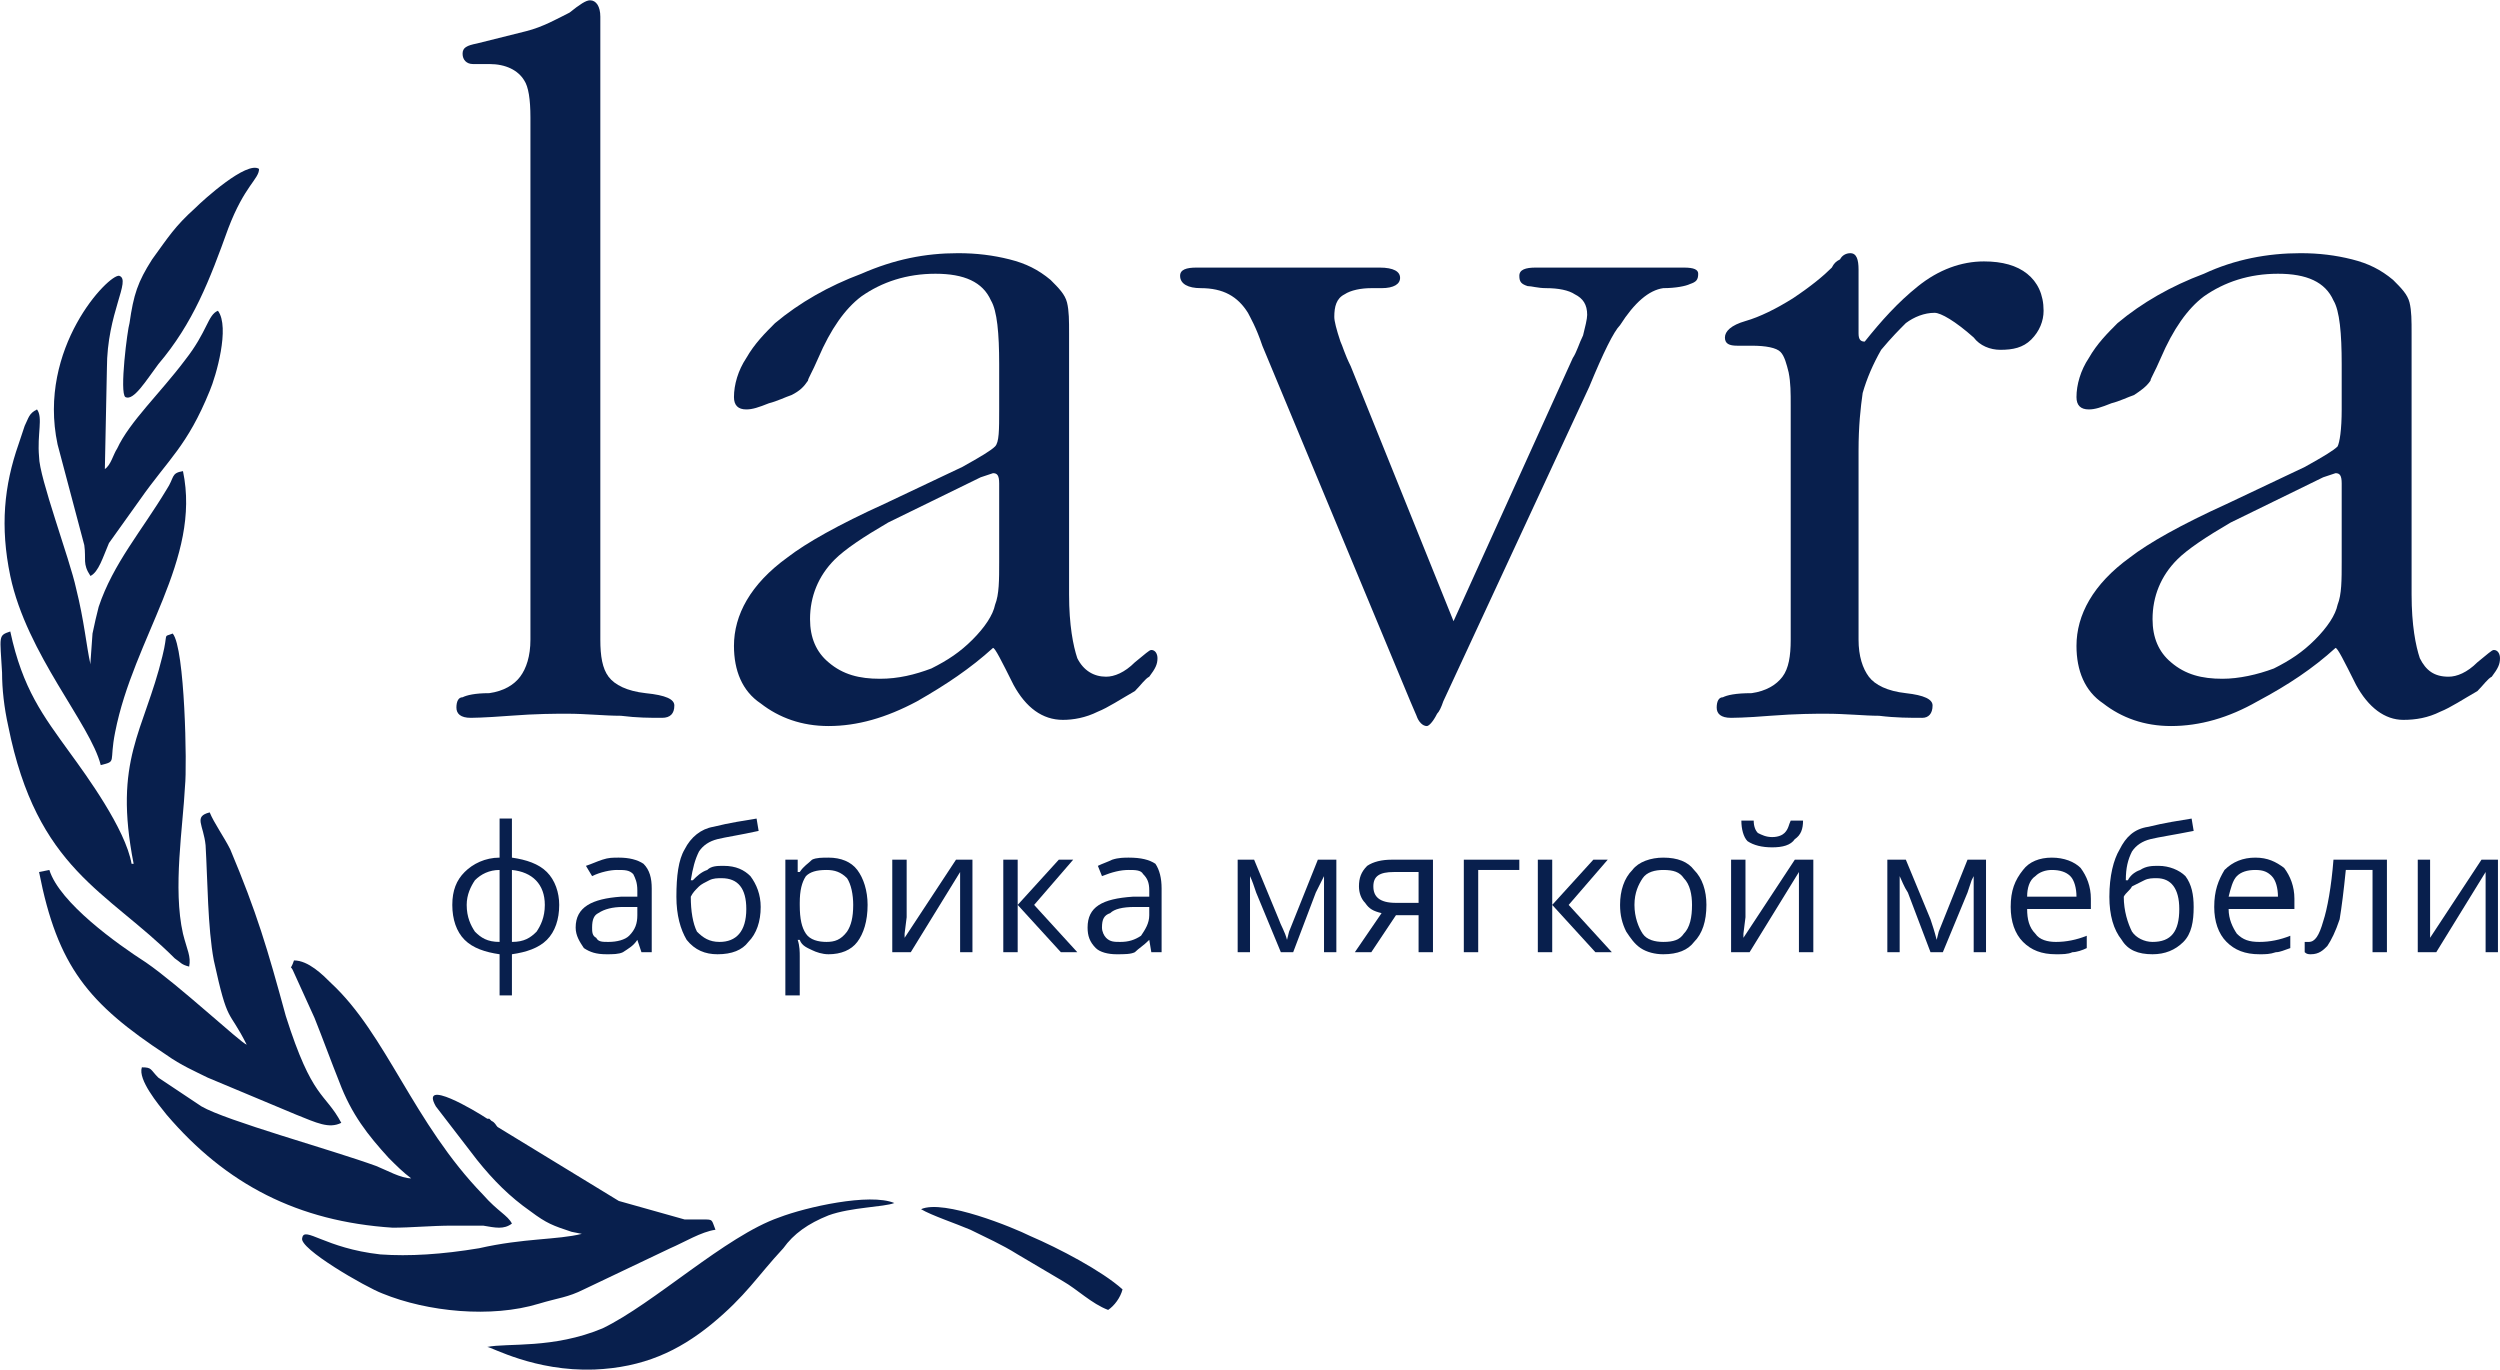 <?xml version="1.0" encoding="UTF-8"?> <!-- Creator: CorelDRAW 2018 (64-Bit) --> <svg xmlns="http://www.w3.org/2000/svg" xmlns:xlink="http://www.w3.org/1999/xlink" xml:space="preserve" width="365px" height="200px" style="shape-rendering:geometricPrecision; text-rendering:geometricPrecision; image-rendering:optimizeQuality; fill-rule:evenodd; clip-rule:evenodd" viewBox="0 0 12.16 6.66"> <defs> <style type="text/css"> <![CDATA[ .fil1 {fill:#081F4D} .fil0 {fill:#081F4D;fill-rule:nonzero} ]]> </style> </defs> <g id="Слой_x0020_1">  <g id="logo"> <path id="maintext" class="fil0" d="M2.92 0.08l0 2.88c0,0.07 0,0.12 0,0.15 0,0.08 0.01,0.14 0.04,0.18 0.03,0.04 0.09,0.07 0.18,0.08 0.1,0.01 0.14,0.03 0.14,0.06 0,0.04 -0.02,0.06 -0.06,0.06 -0.06,0 -0.12,0 -0.2,-0.01 -0.08,0 -0.17,-0.01 -0.26,-0.01 -0.06,0 -0.15,0 -0.28,0.01 -0.13,0.01 -0.19,0.01 -0.19,0.01 -0.05,0 -0.07,-0.02 -0.07,-0.05 0,-0.03 0.01,-0.05 0.03,-0.05 0.02,-0.01 0.06,-0.02 0.13,-0.02 0.07,-0.01 0.12,-0.04 0.15,-0.08 0.03,-0.04 0.05,-0.1 0.05,-0.18 0,-0.06 0,-0.11 0,-0.15l0 -2.25c0,-0.02 0,-0.04 0,-0.07 0,-0.02 0,-0.05 0,-0.07 0,-0.09 -0.01,-0.15 -0.03,-0.18 -0.03,-0.05 -0.09,-0.08 -0.17,-0.08 -0.03,0 -0.05,0 -0.08,0 -0.03,0 -0.05,-0.02 -0.05,-0.05 0,-0.03 0.02,-0.04 0.07,-0.05 0.08,-0.02 0.16,-0.04 0.24,-0.06 0.08,-0.02 0.15,-0.06 0.21,-0.09 0.05,-0.04 0.08,-0.06 0.1,-0.06 0.03,0 0.05,0.03 0.05,0.08z"></path> <path id="1" class="fil0" d="M4.3 2.45l0.38 -0.18c0.09,-0.05 0.14,-0.08 0.16,-0.1 0.02,-0.02 0.02,-0.08 0.02,-0.18l0 -0.22c0,-0.15 -0.01,-0.26 -0.04,-0.31 -0.04,-0.09 -0.13,-0.13 -0.27,-0.13 -0.14,0 -0.26,0.04 -0.36,0.11 -0.08,0.06 -0.15,0.16 -0.21,0.3 -0.03,0.07 -0.05,0.1 -0.05,0.11 -0.02,0.03 -0.04,0.05 -0.08,0.07 -0.03,0.01 -0.07,0.03 -0.11,0.04 -0.05,0.02 -0.08,0.03 -0.11,0.03 -0.04,0 -0.06,-0.02 -0.06,-0.06 0,-0.06 0.02,-0.13 0.06,-0.19 0.04,-0.07 0.09,-0.12 0.14,-0.17 0.12,-0.1 0.26,-0.18 0.42,-0.24 0.16,-0.07 0.31,-0.1 0.47,-0.1 0.09,0 0.17,0.01 0.25,0.03 0.08,0.02 0.14,0.05 0.2,0.1 0.04,0.04 0.07,0.07 0.08,0.11 0.01,0.04 0.01,0.09 0.01,0.15l0 0.1 0 1.17c0,0.15 0.02,0.25 0.04,0.31 0.03,0.06 0.08,0.09 0.14,0.09 0.04,0 0.09,-0.02 0.14,-0.07 0.05,-0.04 0.07,-0.06 0.08,-0.06 0.02,0 0.03,0.02 0.03,0.04 0,0.03 -0.01,0.05 -0.04,0.09 -0.02,0.01 -0.04,0.04 -0.07,0.07 -0.07,0.04 -0.13,0.08 -0.18,0.1 -0.06,0.03 -0.12,0.04 -0.17,0.04 -0.1,0 -0.18,-0.06 -0.24,-0.17 -0.06,-0.12 -0.09,-0.18 -0.1,-0.18 -0.11,0.1 -0.23,0.18 -0.37,0.26 -0.15,0.08 -0.29,0.12 -0.43,0.12 -0.13,0 -0.24,-0.04 -0.33,-0.11 -0.09,-0.06 -0.13,-0.16 -0.13,-0.28 0,-0.15 0.08,-0.3 0.26,-0.43 0.09,-0.07 0.25,-0.16 0.47,-0.26zm0.47 -0.13l-0.45 0.22c-0.12,0.07 -0.21,0.13 -0.26,0.18 -0.08,0.08 -0.12,0.18 -0.12,0.29 0,0.09 0.03,0.16 0.09,0.21 0.07,0.06 0.15,0.08 0.25,0.08 0.09,0 0.17,-0.02 0.25,-0.05 0.08,-0.04 0.14,-0.08 0.2,-0.14 0.06,-0.06 0.1,-0.12 0.11,-0.17 0.02,-0.05 0.02,-0.12 0.02,-0.21l0 -0.29c0,-0.03 0,-0.06 0,-0.09 0,-0.04 -0.01,-0.05 -0.03,-0.05l-0.06 0.02z"></path> <path id="2" class="fil0" d="M7.07 3.02l0.58 -1.28c0.02,-0.03 0.03,-0.07 0.05,-0.11 0.01,-0.04 0.02,-0.08 0.02,-0.1 0,-0.05 -0.02,-0.08 -0.06,-0.1 -0.03,-0.02 -0.08,-0.03 -0.14,-0.03 -0.04,0 -0.07,-0.01 -0.09,-0.01 -0.03,-0.01 -0.04,-0.02 -0.04,-0.05 0,-0.03 0.03,-0.04 0.08,-0.04l0.72 0c0.05,0 0.07,0.01 0.07,0.03 0,0.03 -0.01,0.04 -0.04,0.05 -0.02,0.01 -0.07,0.02 -0.13,0.02 -0.07,0.01 -0.14,0.07 -0.21,0.18 -0.03,0.03 -0.08,0.13 -0.15,0.3l-0.71 1.53c-0.01,0.03 -0.02,0.05 -0.03,0.06 -0.02,0.04 -0.04,0.06 -0.05,0.06 -0.02,0 -0.04,-0.02 -0.05,-0.05l-0.03 -0.07 -0.72 -1.73c-0.03,-0.09 -0.06,-0.14 -0.07,-0.16 -0.05,-0.08 -0.12,-0.12 -0.23,-0.12 -0.06,0 -0.1,-0.02 -0.1,-0.06 0,-0.03 0.03,-0.04 0.08,-0.04l0.89 0c0.07,0 0.1,0.02 0.1,0.05 0,0.03 -0.03,0.05 -0.09,0.05l-0.05 0c-0.05,0 -0.1,0.01 -0.13,0.03 -0.04,0.02 -0.05,0.06 -0.05,0.11 0,0.02 0.01,0.06 0.03,0.12 0.01,0.02 0.02,0.06 0.05,0.12l0.5 1.24z"></path> <path id="3" class="fil0" d="M8.71 2.96l0 -0.93 0 -0.06c0,-0.06 0,-0.11 -0.01,-0.16 -0.01,-0.04 -0.02,-0.08 -0.04,-0.1 -0.02,-0.02 -0.07,-0.03 -0.14,-0.03l-0.07 0c-0.04,0 -0.06,-0.01 -0.06,-0.04 0,-0.03 0.03,-0.06 0.1,-0.08 0.07,-0.02 0.15,-0.06 0.23,-0.11 0.09,-0.06 0.15,-0.11 0.19,-0.15 0.01,-0.02 0.02,-0.03 0.04,-0.04 0.01,-0.02 0.03,-0.03 0.05,-0.03 0.03,0 0.04,0.03 0.04,0.08l0 0.24c0,0.02 0,0.04 0,0.07 0,0.03 0.01,0.04 0.03,0.04 0.08,-0.1 0.16,-0.19 0.26,-0.27 0.1,-0.08 0.21,-0.12 0.32,-0.12 0.09,0 0.16,0.02 0.21,0.06 0.05,0.04 0.08,0.1 0.08,0.18 0,0.05 -0.02,0.1 -0.06,0.14 -0.04,0.04 -0.09,0.05 -0.15,0.05 -0.05,0 -0.1,-0.02 -0.13,-0.06 -0.09,-0.08 -0.16,-0.12 -0.19,-0.12 -0.05,0 -0.1,0.02 -0.14,0.05 -0.03,0.03 -0.07,0.07 -0.12,0.13 -0.04,0.07 -0.07,0.14 -0.09,0.21 -0.01,0.07 -0.02,0.16 -0.02,0.28l0 0.78c0,0.06 0,0.11 0,0.14 0,0.08 0.02,0.14 0.05,0.18 0.03,0.04 0.09,0.07 0.18,0.08 0.09,0.01 0.13,0.03 0.13,0.06 0,0.04 -0.02,0.06 -0.05,0.06 -0.06,0 -0.13,0 -0.21,-0.01 -0.07,0 -0.16,-0.01 -0.26,-0.01 -0.05,0 -0.14,0 -0.27,0.01 -0.12,0.01 -0.19,0.01 -0.19,0.01 -0.05,0 -0.07,-0.02 -0.07,-0.05 0,-0.03 0.01,-0.05 0.03,-0.05 0.02,-0.01 0.06,-0.02 0.14,-0.02 0.07,-0.01 0.12,-0.04 0.15,-0.08 0.03,-0.04 0.04,-0.1 0.04,-0.18 0,-0.06 0,-0.11 0,-0.15z"></path> <path id="4" class="fil0" d="M10.83 2.45l0.38 -0.18c0.09,-0.05 0.14,-0.08 0.16,-0.1 0.01,-0.02 0.02,-0.08 0.02,-0.18l0 -0.22c0,-0.15 -0.01,-0.26 -0.04,-0.31 -0.04,-0.09 -0.13,-0.13 -0.27,-0.13 -0.14,0 -0.26,0.04 -0.36,0.11 -0.08,0.06 -0.15,0.16 -0.21,0.3 -0.03,0.07 -0.05,0.1 -0.05,0.11 -0.02,0.03 -0.05,0.05 -0.08,0.07 -0.03,0.01 -0.07,0.03 -0.11,0.04 -0.05,0.02 -0.08,0.03 -0.11,0.03 -0.04,0 -0.06,-0.02 -0.06,-0.06 0,-0.06 0.02,-0.13 0.06,-0.19 0.04,-0.07 0.09,-0.12 0.14,-0.17 0.12,-0.1 0.26,-0.18 0.42,-0.24 0.15,-0.07 0.31,-0.1 0.47,-0.1 0.09,0 0.17,0.01 0.25,0.03 0.08,0.02 0.14,0.05 0.2,0.1 0.04,0.04 0.07,0.07 0.08,0.11 0.01,0.04 0.01,0.09 0.01,0.15l0 0.1 0 1.17c0,0.15 0.02,0.25 0.04,0.31 0.03,0.06 0.07,0.09 0.14,0.09 0.04,0 0.09,-0.02 0.14,-0.07 0.05,-0.04 0.07,-0.06 0.08,-0.06 0.02,0 0.03,0.02 0.03,0.04 0,0.03 -0.01,0.05 -0.04,0.09 -0.02,0.01 -0.04,0.04 -0.07,0.07 -0.07,0.04 -0.13,0.08 -0.18,0.1 -0.06,0.03 -0.12,0.04 -0.18,0.04 -0.09,0 -0.17,-0.06 -0.23,-0.17 -0.06,-0.12 -0.09,-0.18 -0.1,-0.18 -0.11,0.1 -0.23,0.18 -0.38,0.26 -0.14,0.08 -0.28,0.12 -0.42,0.12 -0.13,0 -0.24,-0.04 -0.33,-0.11 -0.09,-0.06 -0.13,-0.16 -0.13,-0.28 0,-0.15 0.08,-0.3 0.26,-0.43 0.09,-0.07 0.25,-0.16 0.47,-0.26zm0.47 -0.13l-0.45 0.22c-0.12,0.07 -0.21,0.13 -0.26,0.18 -0.08,0.08 -0.12,0.18 -0.12,0.29 0,0.09 0.03,0.16 0.09,0.21 0.07,0.06 0.15,0.08 0.25,0.08 0.08,0 0.17,-0.02 0.25,-0.05 0.08,-0.04 0.14,-0.08 0.2,-0.14 0.06,-0.06 0.1,-0.12 0.11,-0.17 0.02,-0.05 0.02,-0.12 0.02,-0.21l0 -0.29c0,-0.03 0,-0.06 0,-0.09 0,-0.04 -0.01,-0.05 -0.03,-0.05l-0.06 0.02z"></path> <path id="simbol" class="fil1" d="M2 5.73c-0.05,0 -0.12,-0.04 -0.17,-0.06 -0.22,-0.08 -0.73,-0.22 -0.85,-0.29l-0.21 -0.14c-0.04,-0.04 -0.03,-0.05 -0.08,-0.05 -0.02,0.06 0.08,0.18 0.12,0.23 0.29,0.34 0.64,0.52 1.1,0.55 0.09,0 0.19,-0.01 0.29,-0.01 0.05,0 0.11,0 0.15,0 0.06,0.01 0.1,0.02 0.14,-0.01 -0.02,-0.04 -0.07,-0.06 -0.14,-0.14 -0.34,-0.35 -0.47,-0.78 -0.74,-1.03 -0.04,-0.04 -0.11,-0.11 -0.18,-0.11 -0.02,0.06 -0.02,0.01 0,0.06l0.1 0.22c0.04,0.1 0.08,0.21 0.12,0.31 0.06,0.16 0.14,0.26 0.24,0.37 0.04,0.04 0.07,0.07 0.11,0.1zm3.39 0.64c0.03,-0.02 0.06,-0.06 0.07,-0.1 -0.1,-0.09 -0.31,-0.2 -0.45,-0.26 -0.08,-0.04 -0.42,-0.18 -0.53,-0.13 0.05,0.03 0.17,0.07 0.24,0.1 0.08,0.04 0.15,0.07 0.23,0.12l0.22 0.13c0.07,0.04 0.14,0.11 0.22,0.14zm-4.13 -5.55c-0.06,-0.04 -0.27,0.15 -0.31,0.19 -0.1,0.09 -0.13,0.14 -0.21,0.25 -0.07,0.11 -0.09,0.17 -0.11,0.31 -0.01,0.03 -0.05,0.34 -0.02,0.36 0.04,0.02 0.1,-0.08 0.16,-0.16 0.17,-0.2 0.25,-0.41 0.34,-0.66 0.08,-0.21 0.15,-0.24 0.15,-0.29zm1.11 5.73c0.02,0 0.23,0.12 0.52,0.11 0.24,-0.01 0.41,-0.09 0.57,-0.22 0.17,-0.14 0.22,-0.23 0.35,-0.37 0.05,-0.07 0.12,-0.12 0.22,-0.16 0.11,-0.04 0.27,-0.04 0.32,-0.06 -0.12,-0.05 -0.43,0.02 -0.56,0.07 -0.26,0.09 -0.61,0.42 -0.86,0.54 -0.24,0.1 -0.46,0.07 -0.56,0.09zm-2.09 -4.39l0.13 0.49c0.01,0.07 -0.01,0.09 0.03,0.15 0.04,-0.02 0.06,-0.09 0.09,-0.16l0.15 -0.21c0.14,-0.2 0.23,-0.26 0.34,-0.53 0.03,-0.07 0.1,-0.31 0.04,-0.39 -0.05,0.02 -0.05,0.1 -0.16,0.24 -0.12,0.16 -0.27,0.3 -0.33,0.43 -0.02,0.03 -0.03,0.08 -0.06,0.1l0.01 -0.49c0,-0.27 0.12,-0.43 0.06,-0.45 -0.05,-0.01 -0.4,0.35 -0.3,0.82zm-0.23 0.64c0.08,0.38 0.39,0.72 0.44,0.92 0.08,-0.02 0.04,-0.01 0.07,-0.16 0.09,-0.46 0.42,-0.84 0.33,-1.27 -0.06,0.01 -0.04,0.03 -0.08,0.09 -0.12,0.2 -0.26,0.36 -0.33,0.57 -0.01,0.04 -0.02,0.08 -0.03,0.13l-0.01 0.14c0,0 0,0.01 0,0.01 -0.02,-0.09 -0.03,-0.21 -0.07,-0.37 -0.03,-0.14 -0.18,-0.54 -0.18,-0.64 -0.01,-0.11 0.02,-0.19 -0.01,-0.23 -0.04,0.02 -0.04,0.04 -0.06,0.08 -0.01,0.03 -0.02,0.06 -0.03,0.09 -0.07,0.2 -0.09,0.4 -0.04,0.64zm-0.01 0.73c0.14,0.7 0.48,0.8 0.81,1.13 0.03,0.02 0.03,0.03 0.07,0.04 0.01,-0.05 -0.01,-0.08 -0.03,-0.16 -0.05,-0.22 0,-0.52 0.01,-0.72 0.01,-0.09 0,-0.67 -0.06,-0.74 -0.05,0.02 -0.02,-0.01 -0.05,0.11 -0.09,0.37 -0.24,0.5 -0.14,1.01l-0.01 0c-0.03,-0.17 -0.22,-0.43 -0.3,-0.54 -0.13,-0.18 -0.23,-0.31 -0.29,-0.59 -0.06,0.02 -0.05,0.02 -0.04,0.2 0,0.08 0.01,0.17 0.03,0.26zm1 1.14c0.07,0.32 0.07,0.23 0.16,0.41 -0.03,-0.01 -0.33,-0.29 -0.49,-0.4 -0.14,-0.09 -0.42,-0.29 -0.47,-0.45l-0.05 0.01c0.09,0.46 0.24,0.64 0.62,0.89 0.07,0.05 0.14,0.08 0.2,0.11l0.43 0.18c0.1,0.04 0.16,0.07 0.22,0.04 -0.08,-0.15 -0.14,-0.11 -0.27,-0.52 -0.09,-0.33 -0.14,-0.5 -0.27,-0.81 -0.03,-0.06 -0.08,-0.13 -0.1,-0.18 -0.08,0.02 -0.03,0.06 -0.02,0.16 0.01,0.17 0.01,0.4 0.04,0.56zm1.79 1.33c-0.12,0.03 -0.28,0.02 -0.5,0.07 -0.18,0.03 -0.34,0.04 -0.48,0.03 -0.27,-0.03 -0.37,-0.14 -0.38,-0.08 -0.02,0.05 0.31,0.24 0.39,0.27 0.22,0.09 0.53,0.12 0.76,0.05 0.1,-0.03 0.14,-0.03 0.22,-0.07l0.42 -0.2c0.07,-0.03 0.15,-0.08 0.22,-0.09 -0.02,-0.05 -0.01,-0.05 -0.06,-0.05 -0.02,0 -0.06,0 -0.09,0l-0.32 -0.09 -0.59 -0.36c-0.01,-0.01 -0.01,-0.02 -0.03,-0.03l-0.01 -0.01c0,0 -0.01,0 -0.01,0 -0.06,-0.04 -0.33,-0.2 -0.25,-0.06l0.2 0.26c0.08,0.1 0.16,0.18 0.26,0.25 0.08,0.06 0.11,0.07 0.2,0.1l0.05 0.01z"></path> <path id="descriptor" class="fil0" d="M2.72 4.4c0,0.07 -0.02,0.13 -0.06,0.17 -0.04,0.04 -0.1,0.06 -0.17,0.07l0 0.2 -0.06 0 0 -0.2c-0.07,-0.01 -0.13,-0.03 -0.17,-0.07 -0.04,-0.04 -0.06,-0.1 -0.06,-0.17 0,-0.07 0.02,-0.12 0.06,-0.16 0.04,-0.04 0.1,-0.07 0.17,-0.07l0 -0.19 0.06 0 0 0.19c0.07,0.01 0.13,0.03 0.17,0.07 0.04,0.04 0.06,0.1 0.06,0.16zm-0.45 0c0,0.06 0.02,0.1 0.04,0.13 0.03,0.03 0.06,0.05 0.12,0.05l0 -0.35c-0.05,0 -0.09,0.02 -0.12,0.05 -0.02,0.03 -0.04,0.07 -0.04,0.12zm0.38 0c0,-0.1 -0.06,-0.16 -0.16,-0.17l0 0.35c0.06,0 0.09,-0.02 0.12,-0.05 0.02,-0.03 0.04,-0.07 0.04,-0.13z"></path> <path id="1" class="fil0" d="M3.12 4.63l-0.02 -0.06 0 0c-0.02,0.03 -0.04,0.04 -0.07,0.06 -0.02,0.01 -0.05,0.01 -0.08,0.01 -0.05,0 -0.08,-0.01 -0.11,-0.03 -0.02,-0.03 -0.04,-0.06 -0.04,-0.1 0,-0.1 0.08,-0.14 0.22,-0.15l0.08 0 0 -0.03c0,-0.04 -0.01,-0.06 -0.02,-0.08 -0.02,-0.02 -0.04,-0.02 -0.08,-0.02 -0.03,0 -0.08,0.01 -0.12,0.03l-0.03 -0.05c0.03,-0.01 0.05,-0.02 0.08,-0.03 0.03,-0.01 0.05,-0.01 0.08,-0.01 0.05,0 0.09,0.01 0.12,0.03 0.03,0.03 0.04,0.07 0.04,0.12l0 0.31 -0.05 0zm-0.16 -0.05c0.04,0 0.08,-0.01 0.1,-0.03 0.03,-0.03 0.04,-0.06 0.04,-0.1l0 -0.04 -0.07 0c-0.05,0 -0.09,0.01 -0.12,0.03 -0.02,0.01 -0.03,0.03 -0.03,0.07 0,0.02 0,0.04 0.02,0.05 0.01,0.02 0.03,0.02 0.06,0.02z"></path> <path id="2" class="fil0" d="M3.29 4.36c0,-0.1 0.01,-0.18 0.04,-0.23 0.03,-0.06 0.08,-0.1 0.14,-0.11 0.08,-0.02 0.15,-0.03 0.21,-0.04l0.01 0.06c-0.09,0.02 -0.16,0.03 -0.2,0.04 -0.04,0.01 -0.07,0.03 -0.09,0.06 -0.02,0.04 -0.03,0.08 -0.04,0.14l0.01 0c0.02,-0.02 0.04,-0.04 0.07,-0.05 0.02,-0.02 0.05,-0.02 0.08,-0.02 0.06,0 0.1,0.02 0.13,0.05 0.03,0.04 0.05,0.09 0.05,0.15 0,0.07 -0.02,0.13 -0.06,0.17 -0.03,0.04 -0.08,0.06 -0.15,0.06 -0.06,0 -0.11,-0.02 -0.15,-0.07 -0.03,-0.05 -0.05,-0.12 -0.05,-0.21zm0.21 0.22c0.08,0 0.13,-0.05 0.13,-0.16 0,-0.1 -0.04,-0.15 -0.12,-0.15 -0.02,0 -0.04,0 -0.06,0.01 -0.02,0.01 -0.04,0.02 -0.05,0.03 -0.02,0.02 -0.03,0.03 -0.04,0.05 0,0.07 0.01,0.13 0.03,0.17 0.03,0.03 0.06,0.05 0.11,0.05z"></path> <path id="3" class="fil0" d="M4.03 4.64c-0.03,0 -0.06,-0.01 -0.08,-0.02 -0.02,-0.01 -0.05,-0.02 -0.06,-0.05l-0.01 0c0.01,0.03 0.01,0.06 0.01,0.08l0 0.19 -0.07 0 0 -0.66 0.06 0 0 0.06 0.01 0c0.02,-0.03 0.04,-0.04 0.06,-0.06 0.02,-0.01 0.05,-0.01 0.08,-0.01 0.06,0 0.11,0.02 0.14,0.06 0.03,0.04 0.05,0.1 0.05,0.17 0,0.08 -0.02,0.14 -0.05,0.18 -0.03,0.04 -0.08,0.06 -0.14,0.06zm-0.01 -0.41c-0.05,0 -0.08,0.01 -0.1,0.03 -0.02,0.03 -0.03,0.07 -0.03,0.13l0 0.01c0,0.07 0.01,0.11 0.03,0.14 0.02,0.03 0.06,0.04 0.1,0.04 0.04,0 0.07,-0.01 0.1,-0.05 0.02,-0.03 0.03,-0.07 0.03,-0.13 0,-0.05 -0.01,-0.1 -0.03,-0.13 -0.03,-0.03 -0.06,-0.04 -0.1,-0.04z"></path> <polygon id="4" class="fil0" points="4.41,4.18 4.41,4.46 4.4,4.54 4.4,4.56 4.65,4.18 4.73,4.18 4.73,4.63 4.67,4.63 4.67,4.35 4.67,4.3 4.67,4.24 4.43,4.63 4.34,4.63 4.34,4.18 "></polygon> <polygon id="5" class="fil0" points="5.15,4.18 5.22,4.18 5.03,4.4 5.24,4.63 5.16,4.63 4.95,4.4 4.95,4.63 4.88,4.63 4.88,4.18 4.95,4.18 4.95,4.4 "></polygon> <path id="6" class="fil0" d="M5.6 4.63l-0.01 -0.06 0 0c-0.03,0.03 -0.05,0.04 -0.07,0.06 -0.02,0.01 -0.05,0.01 -0.09,0.01 -0.04,0 -0.08,-0.01 -0.1,-0.03 -0.03,-0.03 -0.04,-0.06 -0.04,-0.1 0,-0.1 0.07,-0.14 0.22,-0.15l0.08 0 0 -0.03c0,-0.04 -0.01,-0.06 -0.03,-0.08 -0.01,-0.02 -0.04,-0.02 -0.07,-0.02 -0.04,0 -0.08,0.01 -0.13,0.03l-0.02 -0.05c0.02,-0.01 0.05,-0.02 0.07,-0.03 0.03,-0.01 0.06,-0.01 0.08,-0.01 0.06,0 0.1,0.01 0.13,0.03 0.02,0.03 0.03,0.07 0.03,0.12l0 0.31 -0.05 0zm-0.15 -0.05c0.04,0 0.07,-0.01 0.1,-0.03 0.02,-0.03 0.04,-0.06 0.04,-0.1l0 -0.04 -0.07 0c-0.06,0 -0.1,0.01 -0.12,0.03 -0.03,0.01 -0.04,0.03 -0.04,0.07 0,0.02 0.01,0.04 0.02,0.05 0.02,0.02 0.04,0.02 0.07,0.02z"></path> <path id="7" class="fil0" d="M6.26 4.57l0.01 -0.04 0.02 -0.05 0.12 -0.3 0.09 0 0 0.45 -0.06 0 0 -0.37 -0.01 0.02 -0.03 0.06 -0.11 0.29 -0.06 0 -0.12 -0.29c-0.01,-0.03 -0.02,-0.06 -0.03,-0.08l0 0.37 -0.06 0 0 -0.45 0.08 0 0.12 0.29c0.01,0.03 0.03,0.06 0.04,0.1z"></path> <path id="8" class="fil0" d="M6.67 4.63l-0.08 0 0.13 -0.19c-0.04,-0.01 -0.06,-0.02 -0.08,-0.05 -0.02,-0.02 -0.03,-0.05 -0.03,-0.08 0,-0.04 0.01,-0.07 0.04,-0.1 0.03,-0.02 0.07,-0.03 0.12,-0.03l0.2 0 0 0.45 -0.07 0 0 -0.18 -0.11 0 -0.12 0.18zm0.01 -0.32c0,0.05 0.03,0.08 0.11,0.08l0.11 0 0 -0.15 -0.12 0c-0.07,0 -0.1,0.02 -0.1,0.07z"></path> <polygon id="9" class="fil0" points="7.39,4.23 7.19,4.23 7.19,4.63 7.12,4.63 7.12,4.18 7.39,4.18 "></polygon> <polygon id="10" class="fil0" points="7.75,4.18 7.82,4.18 7.63,4.4 7.84,4.63 7.76,4.63 7.55,4.4 7.55,4.63 7.48,4.63 7.48,4.18 7.55,4.18 7.55,4.4 "></polygon> <path id="11" class="fil0" d="M8.3 4.4c0,0.08 -0.02,0.14 -0.06,0.18 -0.03,0.04 -0.08,0.06 -0.15,0.06 -0.04,0 -0.08,-0.01 -0.11,-0.03 -0.03,-0.02 -0.05,-0.05 -0.07,-0.08 -0.02,-0.04 -0.03,-0.08 -0.03,-0.13 0,-0.07 0.02,-0.13 0.06,-0.17 0.03,-0.04 0.09,-0.06 0.15,-0.06 0.07,0 0.12,0.02 0.15,0.06 0.04,0.04 0.06,0.1 0.06,0.17zm-0.35 0c0,0.06 0.02,0.11 0.04,0.14 0.02,0.03 0.06,0.04 0.1,0.04 0.05,0 0.08,-0.01 0.1,-0.04 0.03,-0.03 0.04,-0.08 0.04,-0.14 0,-0.05 -0.01,-0.1 -0.04,-0.13 -0.02,-0.03 -0.05,-0.04 -0.1,-0.04 -0.04,0 -0.08,0.01 -0.1,0.04 -0.02,0.03 -0.04,0.07 -0.04,0.13z"></path> <path id="12" class="fil0" d="M8.49 4.18l0 0.28 -0.01 0.08 0 0.02 0.25 -0.38 0.09 0 0 0.45 -0.07 0 0 -0.28 0 -0.05 0 -0.06 -0.24 0.39 -0.09 0 0 -0.45 0.07 0zm0.13 -0.06c-0.05,0 -0.09,-0.01 -0.12,-0.03 -0.02,-0.02 -0.03,-0.06 -0.03,-0.1l0.06 0c0,0.03 0.01,0.05 0.02,0.06 0.02,0.01 0.04,0.02 0.07,0.02 0.03,0 0.05,-0.01 0.06,-0.02 0.02,-0.02 0.02,-0.04 0.03,-0.06l0.06 0c0,0.04 -0.01,0.07 -0.04,0.09 -0.02,0.03 -0.06,0.04 -0.11,0.04z"></path> <path id="13" class="fil0" d="M9.42 4.57l0.01 -0.04 0.02 -0.05 0.12 -0.3 0.09 0 0 0.45 -0.06 0 0 -0.37 -0.01 0.02 -0.02 0.06 -0.12 0.29 -0.06 0 -0.11 -0.29c-0.02,-0.03 -0.03,-0.06 -0.04,-0.08l0 0.37 -0.06 0 0 -0.45 0.09 0 0.12 0.29c0.01,0.03 0.02,0.06 0.03,0.1z"></path> <path id="14" class="fil0" d="M10 4.64c-0.07,0 -0.12,-0.02 -0.16,-0.06 -0.04,-0.04 -0.06,-0.1 -0.06,-0.17 0,-0.08 0.02,-0.13 0.06,-0.18 0.03,-0.04 0.08,-0.06 0.14,-0.06 0.06,0 0.11,0.02 0.14,0.05 0.03,0.04 0.05,0.09 0.05,0.15l0 0.05 -0.31 0c0,0.05 0.01,0.09 0.04,0.12 0.02,0.03 0.06,0.04 0.1,0.04 0.05,0 0.1,-0.01 0.15,-0.03l0 0.06c-0.02,0.01 -0.05,0.02 -0.07,0.02 -0.02,0.01 -0.05,0.01 -0.08,0.01zm-0.02 -0.41c-0.03,0 -0.06,0.01 -0.08,0.03 -0.03,0.02 -0.04,0.06 -0.04,0.1l0.24 0c0,-0.04 -0.01,-0.08 -0.03,-0.1 -0.02,-0.02 -0.05,-0.03 -0.09,-0.03z"></path> <path id="15" class="fil0" d="M10.26 4.36c0,-0.1 0.02,-0.18 0.05,-0.23 0.03,-0.06 0.07,-0.1 0.14,-0.11 0.08,-0.02 0.15,-0.03 0.21,-0.04l0.01 0.06c-0.1,0.02 -0.17,0.03 -0.21,0.04 -0.04,0.01 -0.07,0.03 -0.09,0.06 -0.02,0.04 -0.03,0.08 -0.03,0.14l0.01 0c0.01,-0.02 0.03,-0.04 0.06,-0.05 0.03,-0.02 0.06,-0.02 0.09,-0.02 0.05,0 0.1,0.02 0.13,0.05 0.03,0.04 0.04,0.09 0.04,0.15 0,0.07 -0.01,0.13 -0.05,0.17 -0.04,0.04 -0.09,0.06 -0.15,0.06 -0.07,0 -0.12,-0.02 -0.15,-0.07 -0.04,-0.05 -0.06,-0.12 -0.06,-0.21zm0.21 0.22c0.09,0 0.13,-0.05 0.13,-0.16 0,-0.1 -0.04,-0.15 -0.11,-0.15 -0.02,0 -0.04,0 -0.06,0.01 -0.02,0.01 -0.04,0.02 -0.06,0.03 -0.01,0.02 -0.03,0.03 -0.04,0.05 0,0.07 0.02,0.13 0.04,0.17 0.02,0.03 0.06,0.05 0.1,0.05z"></path> <path id="16" class="fil0" d="M10.99 4.64c-0.07,0 -0.12,-0.02 -0.16,-0.06 -0.04,-0.04 -0.06,-0.1 -0.06,-0.17 0,-0.08 0.02,-0.13 0.05,-0.18 0.04,-0.04 0.09,-0.06 0.15,-0.06 0.06,0 0.1,0.02 0.14,0.05 0.03,0.04 0.05,0.09 0.05,0.15l0 0.05 -0.32 0c0,0.05 0.02,0.09 0.04,0.12 0.03,0.03 0.06,0.04 0.11,0.04 0.05,0 0.1,-0.01 0.15,-0.03l0 0.06c-0.03,0.01 -0.05,0.02 -0.07,0.02 -0.03,0.01 -0.05,0.01 -0.08,0.01zm-0.02 -0.41c-0.04,0 -0.07,0.01 -0.09,0.03 -0.02,0.02 -0.03,0.06 -0.04,0.1l0.24 0c0,-0.04 -0.01,-0.08 -0.03,-0.1 -0.02,-0.02 -0.04,-0.03 -0.08,-0.03z"></path> <path id="17" class="fil0" d="M11.61 4.63l-0.07 0 0 -0.4 -0.13 0c-0.01,0.1 -0.02,0.18 -0.03,0.24 -0.02,0.06 -0.04,0.1 -0.06,0.13 -0.02,0.02 -0.04,0.04 -0.08,0.04 -0.01,0 -0.02,0 -0.03,-0.01l0 -0.05c0,0 0.01,0 0.02,0 0.03,0 0.05,-0.03 0.07,-0.1 0.02,-0.06 0.04,-0.17 0.05,-0.3l0.26 0 0 0.45z"></path> <polygon id="18" class="fil0" points="11.82,4.18 11.82,4.46 11.82,4.54 11.82,4.56 12.07,4.18 12.15,4.18 12.15,4.63 12.09,4.63 12.09,4.35 12.09,4.3 12.09,4.24 11.85,4.63 11.76,4.63 11.76,4.18 "></polygon> </g> </g> </svg> 